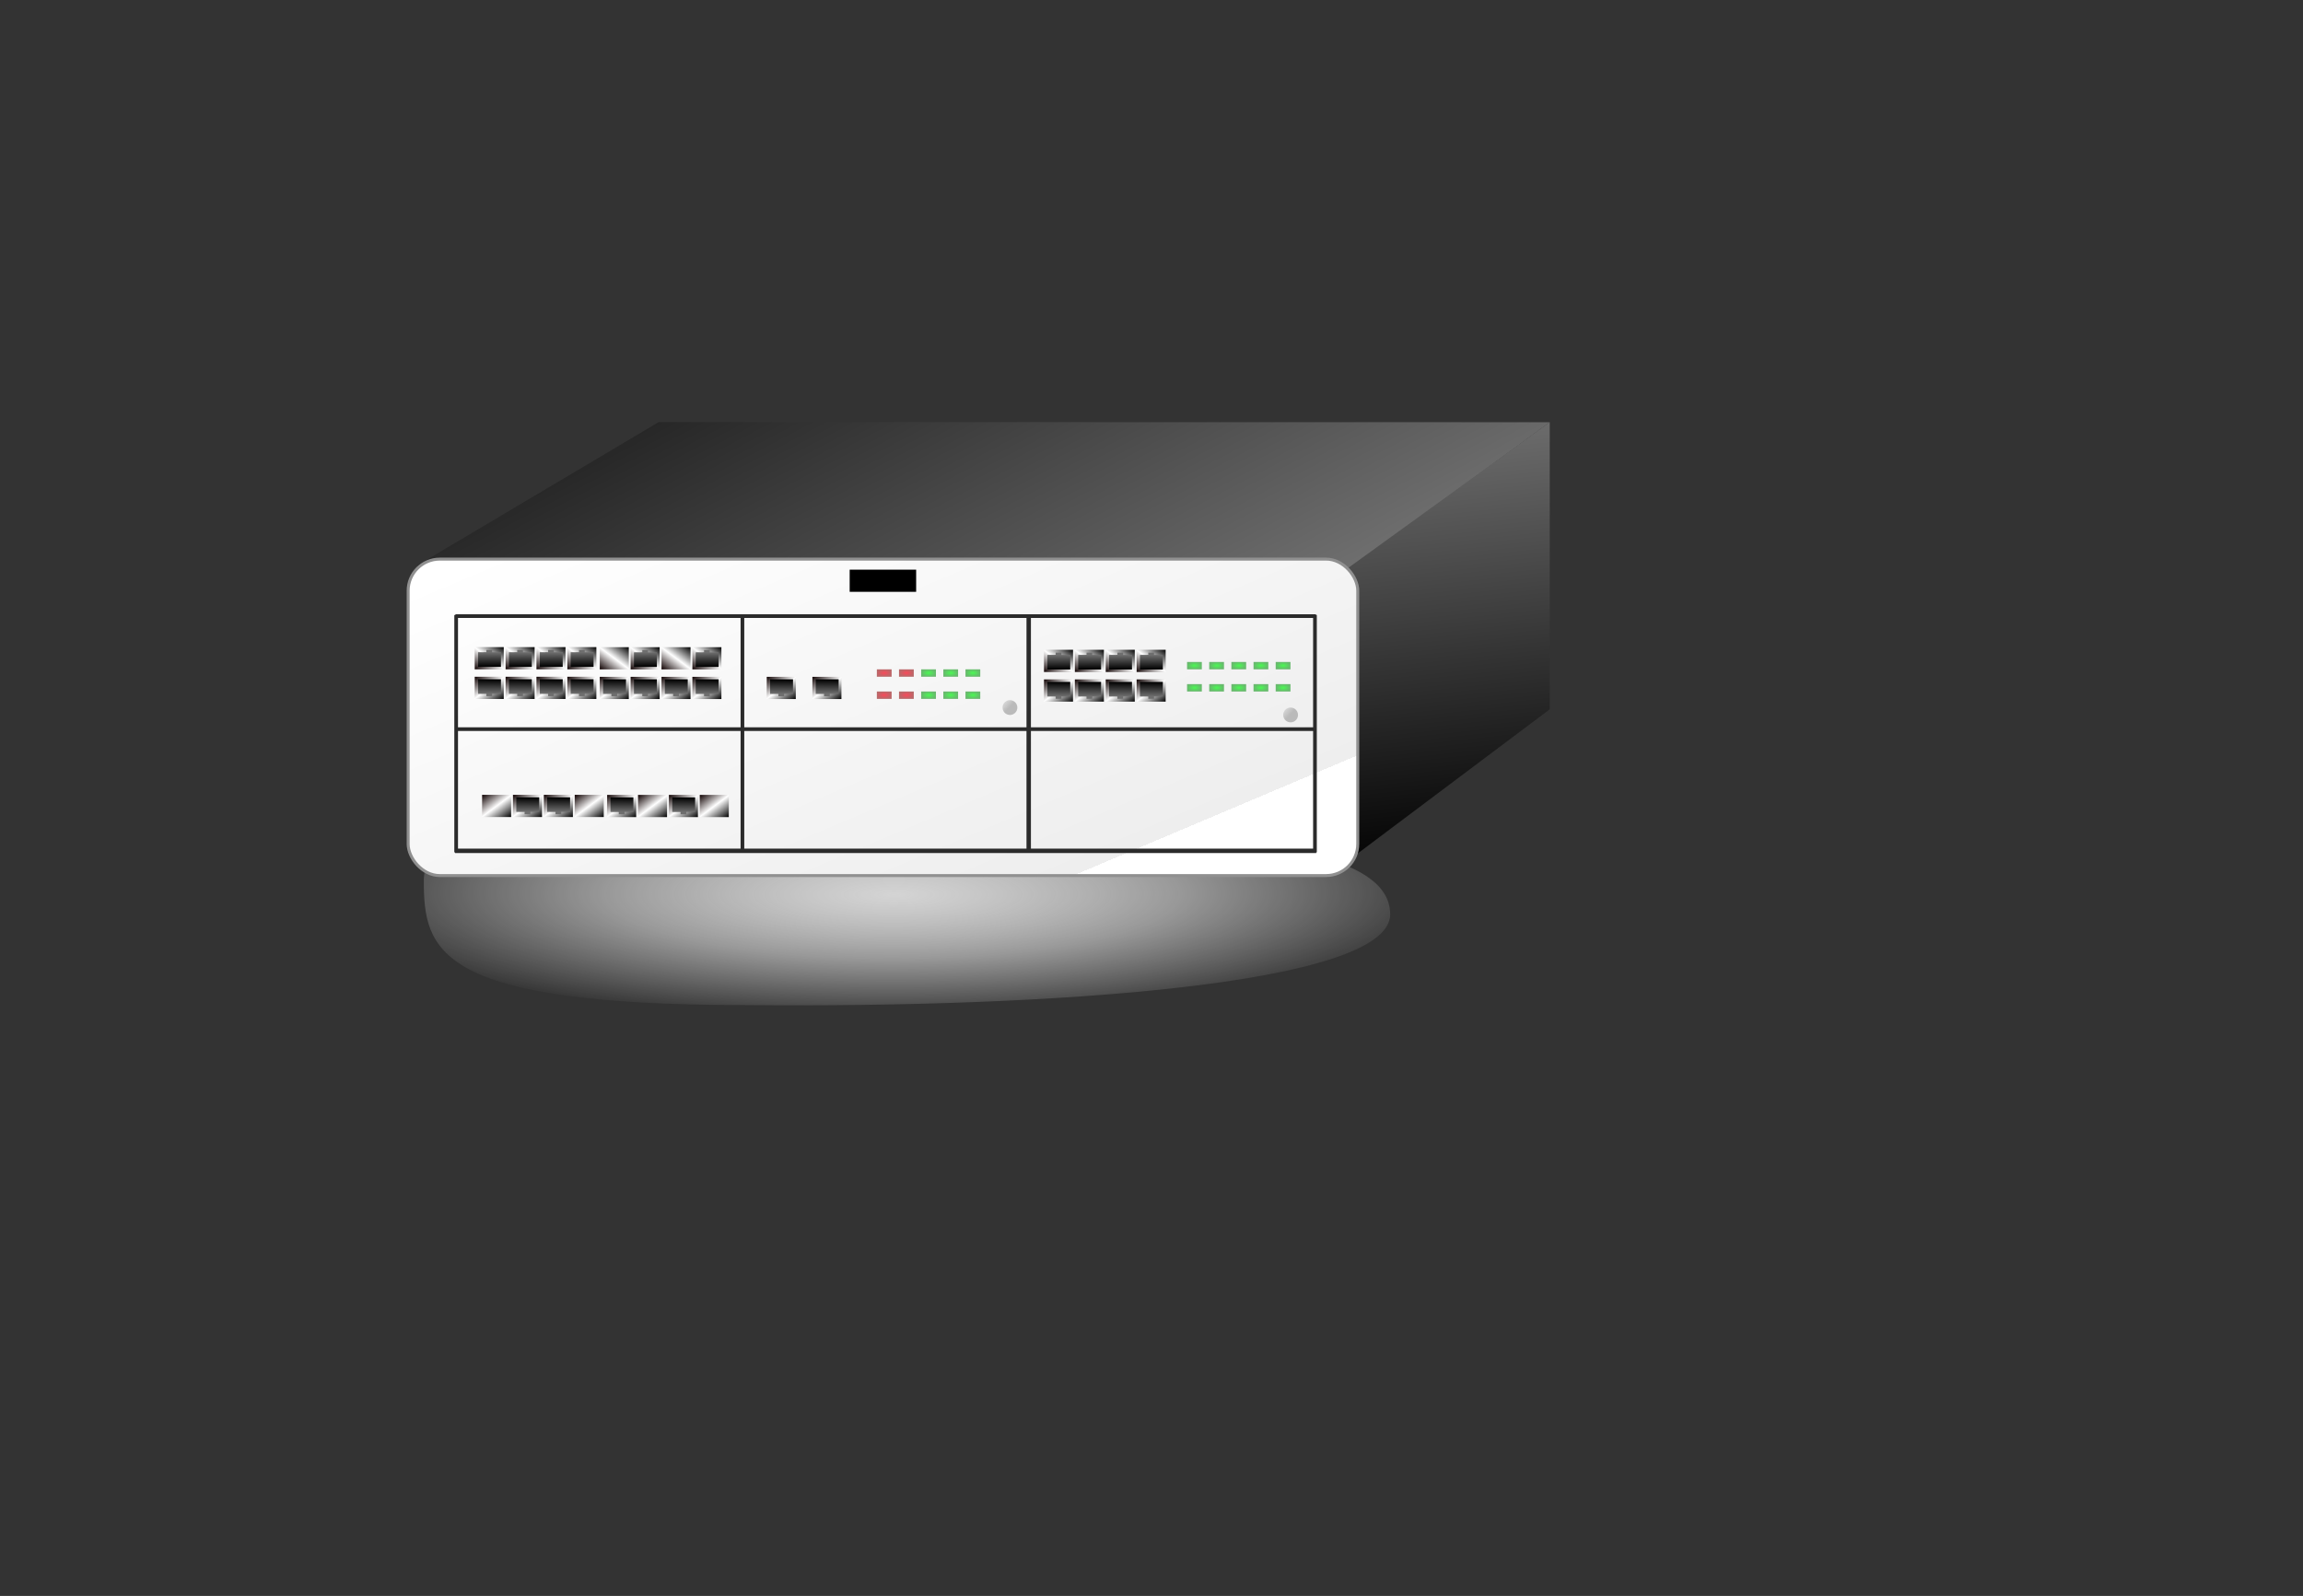 <?xml version="1.0" encoding="UTF-8"?>
<svg version="1.0" viewBox="0 0 311.81 216.14" xmlns="http://www.w3.org/2000/svg" xmlns:xlink="http://www.w3.org/1999/xlink">
<rect x="0" y="0" width="311.81" height="216.14" fill="#333333" stroke="none"/>
<defs>
<linearGradient id="i" x1="135.16" x2="133.79" y1="157.65" y2="156.36" gradientTransform="scale(1 1)" gradientUnits="userSpaceOnUse">
<stop stop-color="#bababa" offset="0"/>
<stop stop-color="#bababa" stop-opacity="0" offset="1"/>
</linearGradient>
<radialGradient id="l" cx="-66.099" cy="99.988" r="2.007" gradientTransform="matrix(.498 0 0 .249 -112.07 265.95)" gradientUnits="userSpaceOnUse" xlink:href="#c"/>
<radialGradient id="m" cx="-66.099" cy="99.988" r="2.007" gradientTransform="matrix(.498 0 0 .249 -112.07 262.95)" gradientUnits="userSpaceOnUse" xlink:href="#c"/>
<radialGradient id="n" cx="-66.099" cy="99.988" r="2.007" gradientTransform="matrix(.498 0 0 .249 -115.07 265.95)" gradientUnits="userSpaceOnUse" xlink:href="#c"/>
<radialGradient id="o" cx="-66.099" cy="99.988" r="2.007" gradientTransform="matrix(.498 0 0 .249 -118.07 265.95)" gradientUnits="userSpaceOnUse" xlink:href="#c"/>
<radialGradient id="p" cx="-66.099" cy="99.988" r="2.007" gradientTransform="matrix(.498 0 0 .249 -121.07 265.95)" gradientUnits="userSpaceOnUse" xlink:href="#d"/>
<radialGradient id="q" cx="-66.099" cy="99.988" r="2.007" gradientTransform="matrix(.498 0 0 .249 -124.07 265.95)" gradientUnits="userSpaceOnUse" xlink:href="#d"/>
<radialGradient id="r" cx="-66.099" cy="99.988" r="2.007" gradientTransform="matrix(.498 0 0 .249 -115.07 262.95)" gradientUnits="userSpaceOnUse" xlink:href="#c"/>
<radialGradient id="s" cx="-66.099" cy="99.988" r="2.007" gradientTransform="matrix(.498 0 0 .249 -118.07 262.95)" gradientUnits="userSpaceOnUse" xlink:href="#c"/>
<radialGradient id="t" cx="-66.099" cy="99.988" r="2.007" gradientTransform="matrix(.498 0 0 .249 -121.07 262.95)" gradientUnits="userSpaceOnUse" xlink:href="#d"/>
<radialGradient id="u" cx="-66.099" cy="99.988" r="2.007" gradientTransform="matrix(.498 0 0 .249 -124.07 262.95)" gradientUnits="userSpaceOnUse" xlink:href="#d"/>
<radialGradient id="v" cx="-66.099" cy="99.988" r="2.007" gradientTransform="matrix(.498 0 0 .249 -70.067 264.95)" gradientUnits="userSpaceOnUse" xlink:href="#c"/>
<radialGradient id="w" cx="-66.099" cy="99.988" r="2.007" gradientTransform="matrix(.498 0 0 .249 -70.067 261.95)" gradientUnits="userSpaceOnUse" xlink:href="#c"/>
<linearGradient id="e" x1="-64.001" x2="-63.953" y1="83.947" y2="80.317" gradientTransform="matrix(1.372 0 0 .917 6.736 -1.0238e-10)" gradientUnits="userSpaceOnUse" xlink:href="#b"/>
<linearGradient id="a" x1="-156.03" x2="-152.33" y1="80.49" y2="84.271" gradientTransform="matrix(1.731 0 0 1.389 183.1 -38.746)" gradientUnits="userSpaceOnUse">
<stop stop-color="#0e0000" offset="0"/>
<stop stop-color="#fff" offset=".5"/>
<stop offset="1"/>
</linearGradient>
<linearGradient id="ag" x1="-64.001" x2="-63.953" y1="83.947" y2="80.317" gradientTransform="matrix(1.372 0 0 .917 6.736 -1.0239e-10)" gradientUnits="userSpaceOnUse" xlink:href="#b"/>
<linearGradient id="j" x1="-64.001" x2="-63.953" y1="83.947" y2="80.317" gradientTransform="matrix(1.372 0 0 .917 6.736 -1.024e-10)" gradientUnits="userSpaceOnUse" xlink:href="#b"/>
<linearGradient id="k" x1="-64.001" x2="-63.953" y1="83.947" y2="80.317" gradientTransform="matrix(1.372 0 0 .917 6.736 -1.0216e-10)" gradientUnits="userSpaceOnUse" xlink:href="#b"/>
<linearGradient id="f" x1="-64.001" x2="-63.953" y1="83.947" y2="80.317" gradientTransform="matrix(1.372 0 0 .917 6.736 -1.0218e-10)" gradientUnits="userSpaceOnUse" xlink:href="#b"/>
<linearGradient id="g" x1="-64.001" x2="-63.953" y1="83.947" y2="80.317" gradientTransform="matrix(1.372 0 0 .917 6.736 -1.0271e-10)" gradientUnits="userSpaceOnUse" xlink:href="#b"/>
<linearGradient id="h" x1="-64.001" x2="-63.953" y1="83.947" y2="80.317" gradientTransform="matrix(1.372 0 0 .917 6.736 -1.0273e-10)" gradientUnits="userSpaceOnUse" xlink:href="#b"/>
<linearGradient id="ah" x1="-64.001" x2="-63.953" y1="83.947" y2="80.317" gradientTransform="matrix(1.372 0 0 .917 6.736 -1.0241e-10)" gradientUnits="userSpaceOnUse" xlink:href="#b"/>
<linearGradient id="ai" x1="-64.001" x2="-63.953" y1="83.947" y2="80.317" gradientTransform="matrix(1.372 0 0 .917 6.736 -1.0242e-10)" gradientUnits="userSpaceOnUse" xlink:href="#b"/>
<linearGradient id="aj" x1="-64.001" x2="-63.953" y1="83.947" y2="80.317" gradientTransform="matrix(1.372 0 0 .917 6.736 -1.0244e-10)" gradientUnits="userSpaceOnUse" xlink:href="#b"/>
<linearGradient id="ak" x1="-64.001" x2="-63.953" y1="83.947" y2="80.317" gradientTransform="matrix(1.372 0 0 .917 6.736 -1.0243e-10)" gradientUnits="userSpaceOnUse" xlink:href="#b"/>
<linearGradient id="al" x1="-64.001" x2="-63.953" y1="83.947" y2="80.317" gradientTransform="matrix(1.372 0 0 .917 6.736 -1.027e-10)" gradientUnits="userSpaceOnUse" xlink:href="#b"/>
<linearGradient id="am" x1="-64.001" x2="-63.953" y1="83.947" y2="80.317" gradientTransform="matrix(1.372 0 0 .917 6.736 -1.0272e-10)" gradientUnits="userSpaceOnUse" xlink:href="#b"/>
<linearGradient id="an" x1="-64.001" x2="-63.953" y1="83.947" y2="80.317" gradientTransform="matrix(1.372 0 0 .917 6.736 -1.023e-10)" gradientUnits="userSpaceOnUse" xlink:href="#b"/>
<linearGradient id="ao" x1="-64.001" x2="-63.953" y1="83.947" y2="80.317" gradientTransform="matrix(1.372 0 0 .917 6.736 -1.0231e-10)" gradientUnits="userSpaceOnUse" xlink:href="#b"/>
<linearGradient id="ap" x1="-64.001" x2="-63.953" y1="83.947" y2="80.317" gradientTransform="matrix(1.372 0 0 .917 6.736 -1.0233e-10)" gradientUnits="userSpaceOnUse" xlink:href="#b"/>
<linearGradient id="aq" x1="-64.001" x2="-63.953" y1="83.947" y2="80.317" gradientTransform="matrix(1.372 0 0 .917 6.736 -1.0232e-10)" gradientUnits="userSpaceOnUse" xlink:href="#b"/>
<radialGradient id="x" cx="-66.099" cy="99.988" r="2.007" gradientTransform="matrix(.498 0 0 .249 -73.067 264.95)" gradientUnits="userSpaceOnUse" xlink:href="#c"/>
<radialGradient id="y" cx="-66.099" cy="99.988" r="2.007" gradientTransform="matrix(.498 0 0 .249 -76.067 264.95)" gradientUnits="userSpaceOnUse" xlink:href="#c"/>
<radialGradient id="z" cx="-66.099" cy="99.988" r="2.007" gradientTransform="matrix(.498 0 0 .249 -79.067 264.95)" gradientUnits="userSpaceOnUse" xlink:href="#c"/>
<radialGradient id="aa" cx="-66.099" cy="99.988" r="2.007" gradientTransform="matrix(.498 0 0 .249 -82.067 264.95)" gradientUnits="userSpaceOnUse" xlink:href="#c"/>
<radialGradient id="ab" cx="-66.099" cy="99.988" r="2.007" gradientTransform="matrix(.498 0 0 .249 -73.067 261.95)" gradientUnits="userSpaceOnUse" xlink:href="#c"/>
<radialGradient id="ac" cx="-66.099" cy="99.988" r="2.007" gradientTransform="matrix(.498 0 0 .249 -76.067 261.95)" gradientUnits="userSpaceOnUse" xlink:href="#c"/>
<radialGradient id="ad" cx="-66.099" cy="99.988" r="2.007" gradientTransform="matrix(.498 0 0 .249 -79.067 261.95)" gradientUnits="userSpaceOnUse" xlink:href="#c"/>
<radialGradient id="ae" cx="-66.099" cy="99.988" r="2.007" gradientTransform="matrix(.498 0 0 .249 -82.067 261.95)" gradientUnits="userSpaceOnUse" xlink:href="#c"/>
<linearGradient id="ar" x1="-64.001" x2="-63.953" y1="83.947" y2="80.317" gradientTransform="matrix(1.372 0 0 .917 6.736 -1.0275e-10)" gradientUnits="userSpaceOnUse" xlink:href="#b"/>
<linearGradient id="as" x1="-64.001" x2="-63.953" y1="83.947" y2="80.317" gradientTransform="matrix(1.372 0 0 .917 6.736 -1.0276e-10)" gradientUnits="userSpaceOnUse" xlink:href="#b"/>
<linearGradient id="at" x1="-64.001" x2="-63.953" y1="83.947" y2="80.317" gradientTransform="matrix(1.372 0 0 .917 6.736 -1.0278e-10)" gradientUnits="userSpaceOnUse" xlink:href="#b"/>
<linearGradient id="au" x1="-64.001" x2="-63.953" y1="83.947" y2="80.317" gradientTransform="matrix(1.372 0 0 .917 6.736 -1.0277e-10)" gradientUnits="userSpaceOnUse" xlink:href="#b"/>
<linearGradient id="av" x1="-64.001" x2="-63.953" y1="83.947" y2="80.317" gradientTransform="matrix(1.372 0 0 .917 6.736 -1.0219e-10)" gradientUnits="userSpaceOnUse" xlink:href="#b"/>
<linearGradient id="aw" x1="-64.001" x2="-63.953" y1="83.947" y2="80.317" gradientTransform="matrix(1.372 0 0 .917 6.736 -1.0221e-10)" gradientUnits="userSpaceOnUse" xlink:href="#b"/>
<linearGradient id="ax" x1="-64.001" x2="-63.953" y1="83.947" y2="80.317" gradientTransform="matrix(1.372 0 0 .917 6.736 -1.022e-10)" gradientUnits="userSpaceOnUse" xlink:href="#b"/>
<linearGradient id="ay" x1="131.23" x2="70.517" y1="299.69" y2="241.59" gradientTransform="matrix(1.571 0 0 .636 -330.04 121.5)" gradientUnits="userSpaceOnUse">
<stop stop-color="#fff" offset="0"/>
<stop stop-color="#eee" offset="0"/>
<stop stop-color="#fff" offset="1"/>
</linearGradient>
<linearGradient id="az" x1="115.39" x2="139.06" y1="187.85" y2="276.59" gradientTransform="matrix(1.571 0 0 .636 -276 136)" gradientUnits="userSpaceOnUse" xlink:href="#b"/>
<linearGradient id="ba" x1="134.21" x2="53.469" y1="252.74" y2="190.53" gradientTransform="matrix(1.571 0 0 .636 -304.12 112.06)" gradientUnits="userSpaceOnUse" xlink:href="#b"/>
<radialGradient id="af" cx="-19.262" cy="253.64" r="31.621" fx="-19.039" fy="254.36" gradientTransform="matrix(2.456 0 0 .558 -108.88 175.97)" gradientUnits="userSpaceOnUse">
<stop stop-color="#d4d4d4" offset="0"/>
<stop stop-color="#fff" stop-opacity=".498" offset=".5"/>
<stop stop-color="#fff" stop-opacity="0" offset="1"/>
</radialGradient>
<linearGradient id="d">
<stop stop-color="#f84a5a" offset="0"/>
<stop stop-color="#b96869" offset="1"/>
</linearGradient>
<linearGradient id="b">
<stop stop-color="#6e6e6e" offset="0"/>
<stop offset="1"/>
</linearGradient>
<linearGradient id="c">
<stop stop-color="#4af853" offset="0"/>
<stop stop-color="#68b96d" offset="1"/>
</linearGradient>
</defs>
<g transform="translate(276.72 -196.71)">
<path d="m-88.5 320.54c0 9.54-45.92 12.68-87.2 12.29-41.98 0-43.64-7.36-43.64-16.89 0-9.54 23.61-6.92 65.59-6.92s65.25 1.99 65.25 11.52z" fill="url(#af)"/>
<path d="m-187.53 253.87 120.63 0.02-27.22 19.9-126.22-0.44 32.81-19.48z" fill="url(#ba)"/>
<path d="m-94.124 273.58 27.227-19.7 3e-3 38.89-27.356 20.54 0.126-39.73z" fill="url(#az)"/>
<rect x="-221.46" y="272.43" width="128.57" height="42.857" rx="4.286" ry="4.286" fill="url(#ay)" stroke="#909090" stroke-linejoin="round" stroke-width=".4"/>
<rect x="-161.68" y="273.86" width="9" height="3"/>
<path d="m-176.2 280.24v31.65" fill="none" stroke="#2b2b2b" stroke-linecap="square" stroke-linejoin="round" stroke-width=".5"/>
<path d="m-214.96 280.25v31.65" fill="none" stroke="#2b2b2b" stroke-linecap="square" stroke-linejoin="round" stroke-width=".5"/>
<path d="m-137.44 280.24v31.65" fill="none" stroke="#2b2b2b" stroke-linecap="square" stroke-linejoin="round" stroke-width=".6"/>
<path d="m-98.684 280.24v31.65" fill="none" stroke="#2b2b2b" stroke-linecap="square" stroke-linejoin="round" stroke-width=".5"/>
<path d="m-214.81 280.15h116" fill="none" stroke="#2b2b2b" stroke-linecap="square" stroke-linejoin="round" stroke-width=".5"/>
<path d="m-214.81 295.46h116" fill="none" stroke="#2b2b2b" stroke-linecap="square" stroke-linejoin="round" stroke-width=".5"/>
<path d="m-214.81 311.94h116" fill="none" stroke="#2b2b2b" stroke-linecap="square" stroke-linejoin="round" stroke-width=".6"/>
<g transform="matrix(.611 0 0 .579 -82.234 246.44)">
<rect x="-86.966" y="73.028" width="6.432" height="5.195" rx="0" fill="url(#a)"/>
<path d="m-86.235 73.601h5.087v3.423h-1.955l-0.011 0.547h-1.272l9e-3 -0.528-1.858-0.019v-3.423z" fill="url(#ax)"/>
</g>
<g transform="matrix(.611 0 0 .579 -78.054 246.44)">
<rect x="-86.966" y="73.028" width="6.432" height="5.195" rx="0" fill="url(#a)"/>
<path d="m-86.235 73.601h5.087v3.423h-1.955l-0.011 0.547h-1.272l9e-3 -0.528-1.858-0.019v-3.423z" fill="url(#aw)"/>
</g>
<g transform="matrix(.611 0 0 .579 -73.873 246.44)">
<rect x="-86.966" y="73.028" width="6.432" height="5.195" rx="0" fill="url(#a)"/>
<path d="m-86.235 73.601h5.087v3.423h-1.955l-0.011 0.547h-1.272l9e-3 -0.528-1.858-0.019v-3.423z" fill="url(#av)"/>
</g>
<g transform="matrix(.611 0 0 .579 -69.692 246.44)">
<rect x="-86.966" y="73.028" width="6.432" height="5.195" rx="0" fill="url(#a)"/>
<path d="m-86.235 73.601h5.087v3.423h-1.955l-0.011 0.547h-1.272l9e-3 -0.528-1.858-0.019v-3.423z" fill="url(#f)"/>
</g>
<g transform="matrix(.611 0 0 -.579 -82.234 330)">
<rect x="-86.966" y="73.028" width="6.432" height="5.195" rx="0" fill="url(#a)"/>
<path d="m-86.235 73.601h5.087v3.423h-1.955l-0.011 0.547h-1.272l9e-3 -0.528-1.858-0.019v-3.423z" fill="url(#au)"/>
</g>
<g transform="matrix(.611 0 0 -.579 -78.054 330)">
<rect x="-86.966" y="73.028" width="6.432" height="5.195" rx="0" fill="url(#a)"/>
<path d="m-86.235 73.601h5.087v3.423h-1.955l-0.011 0.547h-1.272l9e-3 -0.528-1.858-0.019v-3.423z" fill="url(#at)"/>
</g>
<g transform="matrix(.611 0 0 -.579 -73.873 330)">
<rect x="-86.966" y="73.028" width="6.432" height="5.195" rx="0" fill="url(#a)"/>
<path d="m-86.235 73.601h5.087v3.423h-1.955l-0.011 0.547h-1.272l9e-3 -0.528-1.858-0.019v-3.423z" fill="url(#as)"/>
</g>
<g transform="matrix(.611 0 0 -.579 -69.692 330)">
<rect x="-86.966" y="73.028" width="6.432" height="5.195" rx="0" fill="url(#a)"/>
<path d="m-86.235 73.601h5.087v3.423h-1.955l-0.011 0.547h-1.272l9e-3 -0.528-1.858-0.019v-3.423z" fill="url(#ar)"/>
</g>
<rect x="-116" y="286.36" width="2" height="1" rx="0" fill="url(#ae)"/>
<rect x="-113" y="286.36" width="2" height="1" rx="0" fill="url(#ad)"/>
<rect x="-110" y="286.36" width="2" height="1" rx="0" fill="url(#ac)"/>
<rect x="-107" y="286.36" width="2" height="1" rx="0" fill="url(#ab)"/>
<rect x="-116" y="289.36" width="2" height="1" rx="0" fill="url(#aa)"/>
<rect x="-113" y="289.36" width="2" height="1" rx="0" fill="url(#z)"/>
<rect x="-110" y="289.36" width="2" height="1" rx="0" fill="url(#y)"/>
<rect x="-107" y="289.36" width="2" height="1" rx="0" fill="url(#x)"/>
<g transform="matrix(.611 0 0 .579 -159.31 246.08)">
<rect x="-86.966" y="73.028" width="6.432" height="5.195" rx="0" fill="url(#a)"/>
<path d="m-86.235 73.601h5.087v3.423h-1.955l-0.011 0.547h-1.272l9e-3 -0.528-1.858-0.019v-3.423z" fill="url(#aq)"/>
</g>
<g transform="matrix(.611 0 0 .579 -155.13 246.08)">
<rect x="-86.966" y="73.028" width="6.432" height="5.195" rx="0" fill="url(#a)"/>
<path d="m-86.235 73.601h5.087v3.423h-1.955l-0.011 0.547h-1.272l9e-3 -0.528-1.858-0.019v-3.423z" fill="url(#ap)"/>
</g>
<g transform="matrix(.611 0 0 .579 -150.95 246.08)">
<rect x="-86.966" y="73.028" width="6.432" height="5.195" rx="0" fill="url(#a)"/>
<path d="m-86.235 73.601h5.087v3.423h-1.955l-0.011 0.547h-1.272l9e-3 -0.528-1.858-0.019v-3.423z" fill="url(#ao)"/>
</g>
<g transform="matrix(.611 0 0 .579 -146.77 246.08)">
<rect x="-86.966" y="73.028" width="6.432" height="5.195" rx="0" fill="url(#a)"/>
<path d="m-86.235 73.601h5.087v3.423h-1.955l-0.011 0.547h-1.272l9e-3 -0.528-1.858-0.019v-3.423z" fill="url(#an)"/>
</g>
<g transform="matrix(.611 0 0 -.579 -159.31 329.64)">
<rect x="-86.966" y="73.028" width="6.432" height="5.195" rx="0" fill="url(#a)"/>
<path d="m-86.235 73.601h5.087v3.423h-1.955l-0.011 0.547h-1.272l9e-3 -0.528-1.858-0.019v-3.423z" fill="url(#am)"/>
</g>
<g transform="matrix(.611 0 0 -.579 -155.13 329.64)">
<rect x="-86.966" y="73.028" width="6.432" height="5.195" rx="0" fill="url(#a)"/>
<path d="m-86.235 73.601h5.087v3.423h-1.955l-0.011 0.547h-1.272l9e-3 -0.528-1.858-0.019v-3.423z" fill="url(#h)"/>
</g>
<g transform="matrix(.611 0 0 -.579 -150.95 329.64)">
<rect x="-86.966" y="73.028" width="6.432" height="5.195" rx="0" fill="url(#a)"/>
<path d="m-86.235 73.601h5.087v3.423h-1.955l-0.011 0.547h-1.272l9e-3 -0.528-1.858-0.019v-3.423z" fill="url(#g)"/>
</g>
<g transform="matrix(.611 0 0 -.579 -146.77 329.64)">
<rect x="-86.966" y="73.028" width="6.432" height="5.195" rx="0" fill="url(#a)"/>
<path d="m-86.235 73.601h5.087v3.423h-1.955l-0.011 0.547h-1.272l9e-3 -0.528-1.858-0.019v-3.423z" fill="url(#al)"/>
</g>
<g transform="matrix(.611 0 0 .579 -142.38 246.09)">
<rect x="-86.966" y="73.028" width="6.432" height="5.195" rx="0" fill="url(#a)"/>
<path d="m-86.235 73.601h5.087v3.423h-1.955l-0.011 0.547h-1.272l9e-3 -0.528-1.858-0.019v-3.423z" fill="url(#ak)"/>
</g>
<g transform="matrix(.611 0 0 .579 -138.2 246.09)">
<rect x="-86.966" y="73.028" width="6.432" height="5.195" rx="0" fill="url(#a)"/>
<path d="m-86.235 73.601h5.087v3.423h-1.955l-0.011 0.547h-1.272l9e-3 -0.528-1.858-0.019v-3.423z" fill="url(#aj)"/>
</g>
<g transform="matrix(.611 0 0 .579 -134.02 246.09)">
<rect x="-86.966" y="73.028" width="6.432" height="5.195" rx="0" fill="url(#a)"/>
<path d="m-86.235 73.601h5.087v3.423h-1.955l-0.011 0.547h-1.272l9e-3 -0.528-1.858-0.019v-3.423z" fill="url(#ai)"/>
</g>
<g transform="matrix(.611 0 0 .579 -129.84 246.09)">
<rect x="-86.966" y="73.028" width="6.432" height="5.195" rx="0" fill="url(#a)"/>
<path d="m-86.235 73.601h5.087v3.423h-1.955l-0.011 0.547h-1.272l9e-3 -0.528-1.858-0.019v-3.423z" fill="url(#ah)"/>
</g>
<g transform="matrix(.611 0 0 -.579 -142.38 329.65)">
<rect x="-86.966" y="73.028" width="6.432" height="5.195" rx="0" fill="url(#a)"/>
<path d="m-86.235 73.601h5.087v3.423h-1.955l-0.011 0.547h-1.272l9e-3 -0.528-1.858-0.019v-3.423z" fill="url(#h)"/>
</g>
<g transform="matrix(.611 0 0 -.579 -138.2 329.65)">
<rect x="-86.966" y="73.028" width="6.432" height="5.195" rx="0" fill="url(#a)"/>
<path d="m-86.235 73.601h5.087v3.423h-1.955l-0.011 0.547h-1.272l9e-3 -0.528-1.858-0.019v-3.423z" fill="url(#h)"/>
</g>
<g transform="matrix(.611 0 0 -.579 -134.02 329.65)">
<rect x="-86.966" y="73.028" width="6.432" height="5.195" rx="0" fill="url(#a)"/>
<path d="m-86.235 73.601h5.087v3.423h-1.955l-0.011 0.547h-1.272l9e-3 -0.528-1.858-0.019v-3.423z" fill="url(#g)"/>
</g>
<g transform="matrix(.611 0 0 -.579 -129.84 329.65)">
<rect x="-86.966" y="73.028" width="6.432" height="5.195" rx="0" fill="url(#a)"/>
<path d="m-86.235 73.601h5.087v3.423h-1.955l-0.011 0.547h-1.272l9e-3 -0.528-1.858-0.019v-3.423z" fill="url(#g)"/>
</g>
<g transform="matrix(.611 0 0 .579 -158.31 262.07)">
<rect x="-86.966" y="73.028" width="6.432" height="5.195" rx="0" fill="url(#a)"/>
<path d="m-86.235 73.601h5.087v3.423h-1.955l-0.011 0.547h-1.272l9e-3 -0.528-1.858-0.019v-3.423z" fill="url(#f)"/>
</g>
<g transform="matrix(.611 0 0 .579 -154.13 262.07)">
<rect x="-86.966" y="73.028" width="6.432" height="5.195" rx="0" fill="url(#a)"/>
<path d="m-86.235 73.601h5.087v3.423h-1.955l-0.011 0.547h-1.272l9e-3 -0.528-1.858-0.019v-3.423z" fill="url(#f)"/>
</g>
<g transform="matrix(.611 0 0 .579 -149.95 262.07)">
<rect x="-86.966" y="73.028" width="6.432" height="5.195" rx="0" fill="url(#a)"/>
<path d="m-86.235 73.601h5.087v3.423h-1.955l-0.011 0.547h-1.272l9e-3 -0.528-1.858-0.019v-3.423z" fill="url(#k)"/>
</g>
<g transform="matrix(.611 0 0 .579 -145.77 262.07)">
<rect x="-86.966" y="73.028" width="6.432" height="5.195" rx="0" fill="url(#a)"/>
<path d="m-86.235 73.601h5.087v3.423h-1.955l-0.011 0.547h-1.272l9e-3 -0.528-1.858-0.019v-3.423z" fill="url(#k)"/>
</g>
<g transform="matrix(.611 0 0 .579 -141.38 262.08)">
<rect x="-86.966" y="73.028" width="6.432" height="5.195" rx="0" fill="url(#a)"/>
<path d="m-86.235 73.601h5.087v3.423h-1.955l-0.011 0.547h-1.272l9e-3 -0.528-1.858-0.019v-3.423z" fill="url(#j)"/>
</g>
<g transform="matrix(.611 0 0 .579 -137.2 262.08)">
<rect x="-86.966" y="73.028" width="6.432" height="5.195" rx="0" fill="url(#a)"/>
<path d="m-86.235 73.601h5.087v3.423h-1.955l-0.011 0.547h-1.272l9e-3 -0.528-1.858-0.019v-3.423z" fill="url(#j)"/>
</g>
<g transform="matrix(.611 0 0 .579 -133.02 262.08)">
<rect x="-86.966" y="73.028" width="6.432" height="5.195" rx="0" fill="url(#a)"/>
<path d="m-86.235 73.601h5.087v3.423h-1.955l-0.011 0.547h-1.272l9e-3 -0.528-1.858-0.019v-3.423z" fill="url(#e)"/>
</g>
<g transform="matrix(.611 0 0 .579 -128.84 262.08)">
<rect x="-86.966" y="73.028" width="6.432" height="5.195" rx="0" fill="url(#a)"/>
<path d="m-86.235 73.601h5.087v3.423h-1.955l-0.011 0.547h-1.272l9e-3 -0.528-1.858-0.019v-3.423z" fill="url(#e)"/>
</g>
<g transform="matrix(.611 0 0 .579 -119.77 246.09)">
<rect x="-86.966" y="73.028" width="6.432" height="5.195" rx="0" fill="url(#a)"/>
<path d="m-86.235 73.601h5.087v3.423h-1.955l-0.011 0.547h-1.272l9e-3 -0.528-1.858-0.019v-3.423z" fill="url(#ag)"/>
</g>
<g transform="matrix(.611 0 0 .579 -113.59 246.09)">
<rect x="-86.966" y="73.028" width="6.432" height="5.195" rx="0" fill="url(#a)"/>
<path d="m-86.235 73.601h5.087v3.423h-1.955l-0.011 0.547h-1.272l9e-3 -0.528-1.858-0.019v-3.423z" fill="url(#e)"/>
</g>
<rect x="-104" y="286.36" width="2" height="1" rx="0" fill="url(#w)"/>
<rect x="-104" y="289.36" width="2" height="1" rx="0" fill="url(#v)"/>
<rect x="-158" y="287.36" width="2" height="1" rx="0" fill="url(#u)"/>
<rect x="-155" y="287.36" width="2" height="1" rx="0" fill="url(#t)"/>
<rect x="-152" y="287.36" width="2" height="1" rx="0" fill="url(#s)"/>
<rect x="-149" y="287.36" width="2" height="1" rx="0" fill="url(#r)"/>
<rect x="-158" y="290.36" width="2" height="1" rx="0" fill="url(#q)"/>
<rect x="-155" y="290.36" width="2" height="1" rx="0" fill="url(#p)"/>
<rect x="-152" y="290.36" width="2" height="1" rx="0" fill="url(#o)"/>
<rect x="-149" y="290.36" width="2" height="1" rx="0" fill="url(#n)"/>
<rect x="-146" y="287.36" width="2" height="1" rx="0" fill="url(#m)"/>
<rect x="-146" y="290.36" width="2" height="1" rx="0" fill="url(#l)"/>
<path transform="translate(-275.12 134.75)" d="m134.14 157.78a1 1 0 1 1 0 0.01l0.98-0.18z" fill="url(#i)"/>
<path transform="translate(-237.12 135.75)" d="m134.14 157.78a1 1 0 1 1 0 0.01l0.98-0.18z" fill="url(#i)"/>
</g>
</svg>
